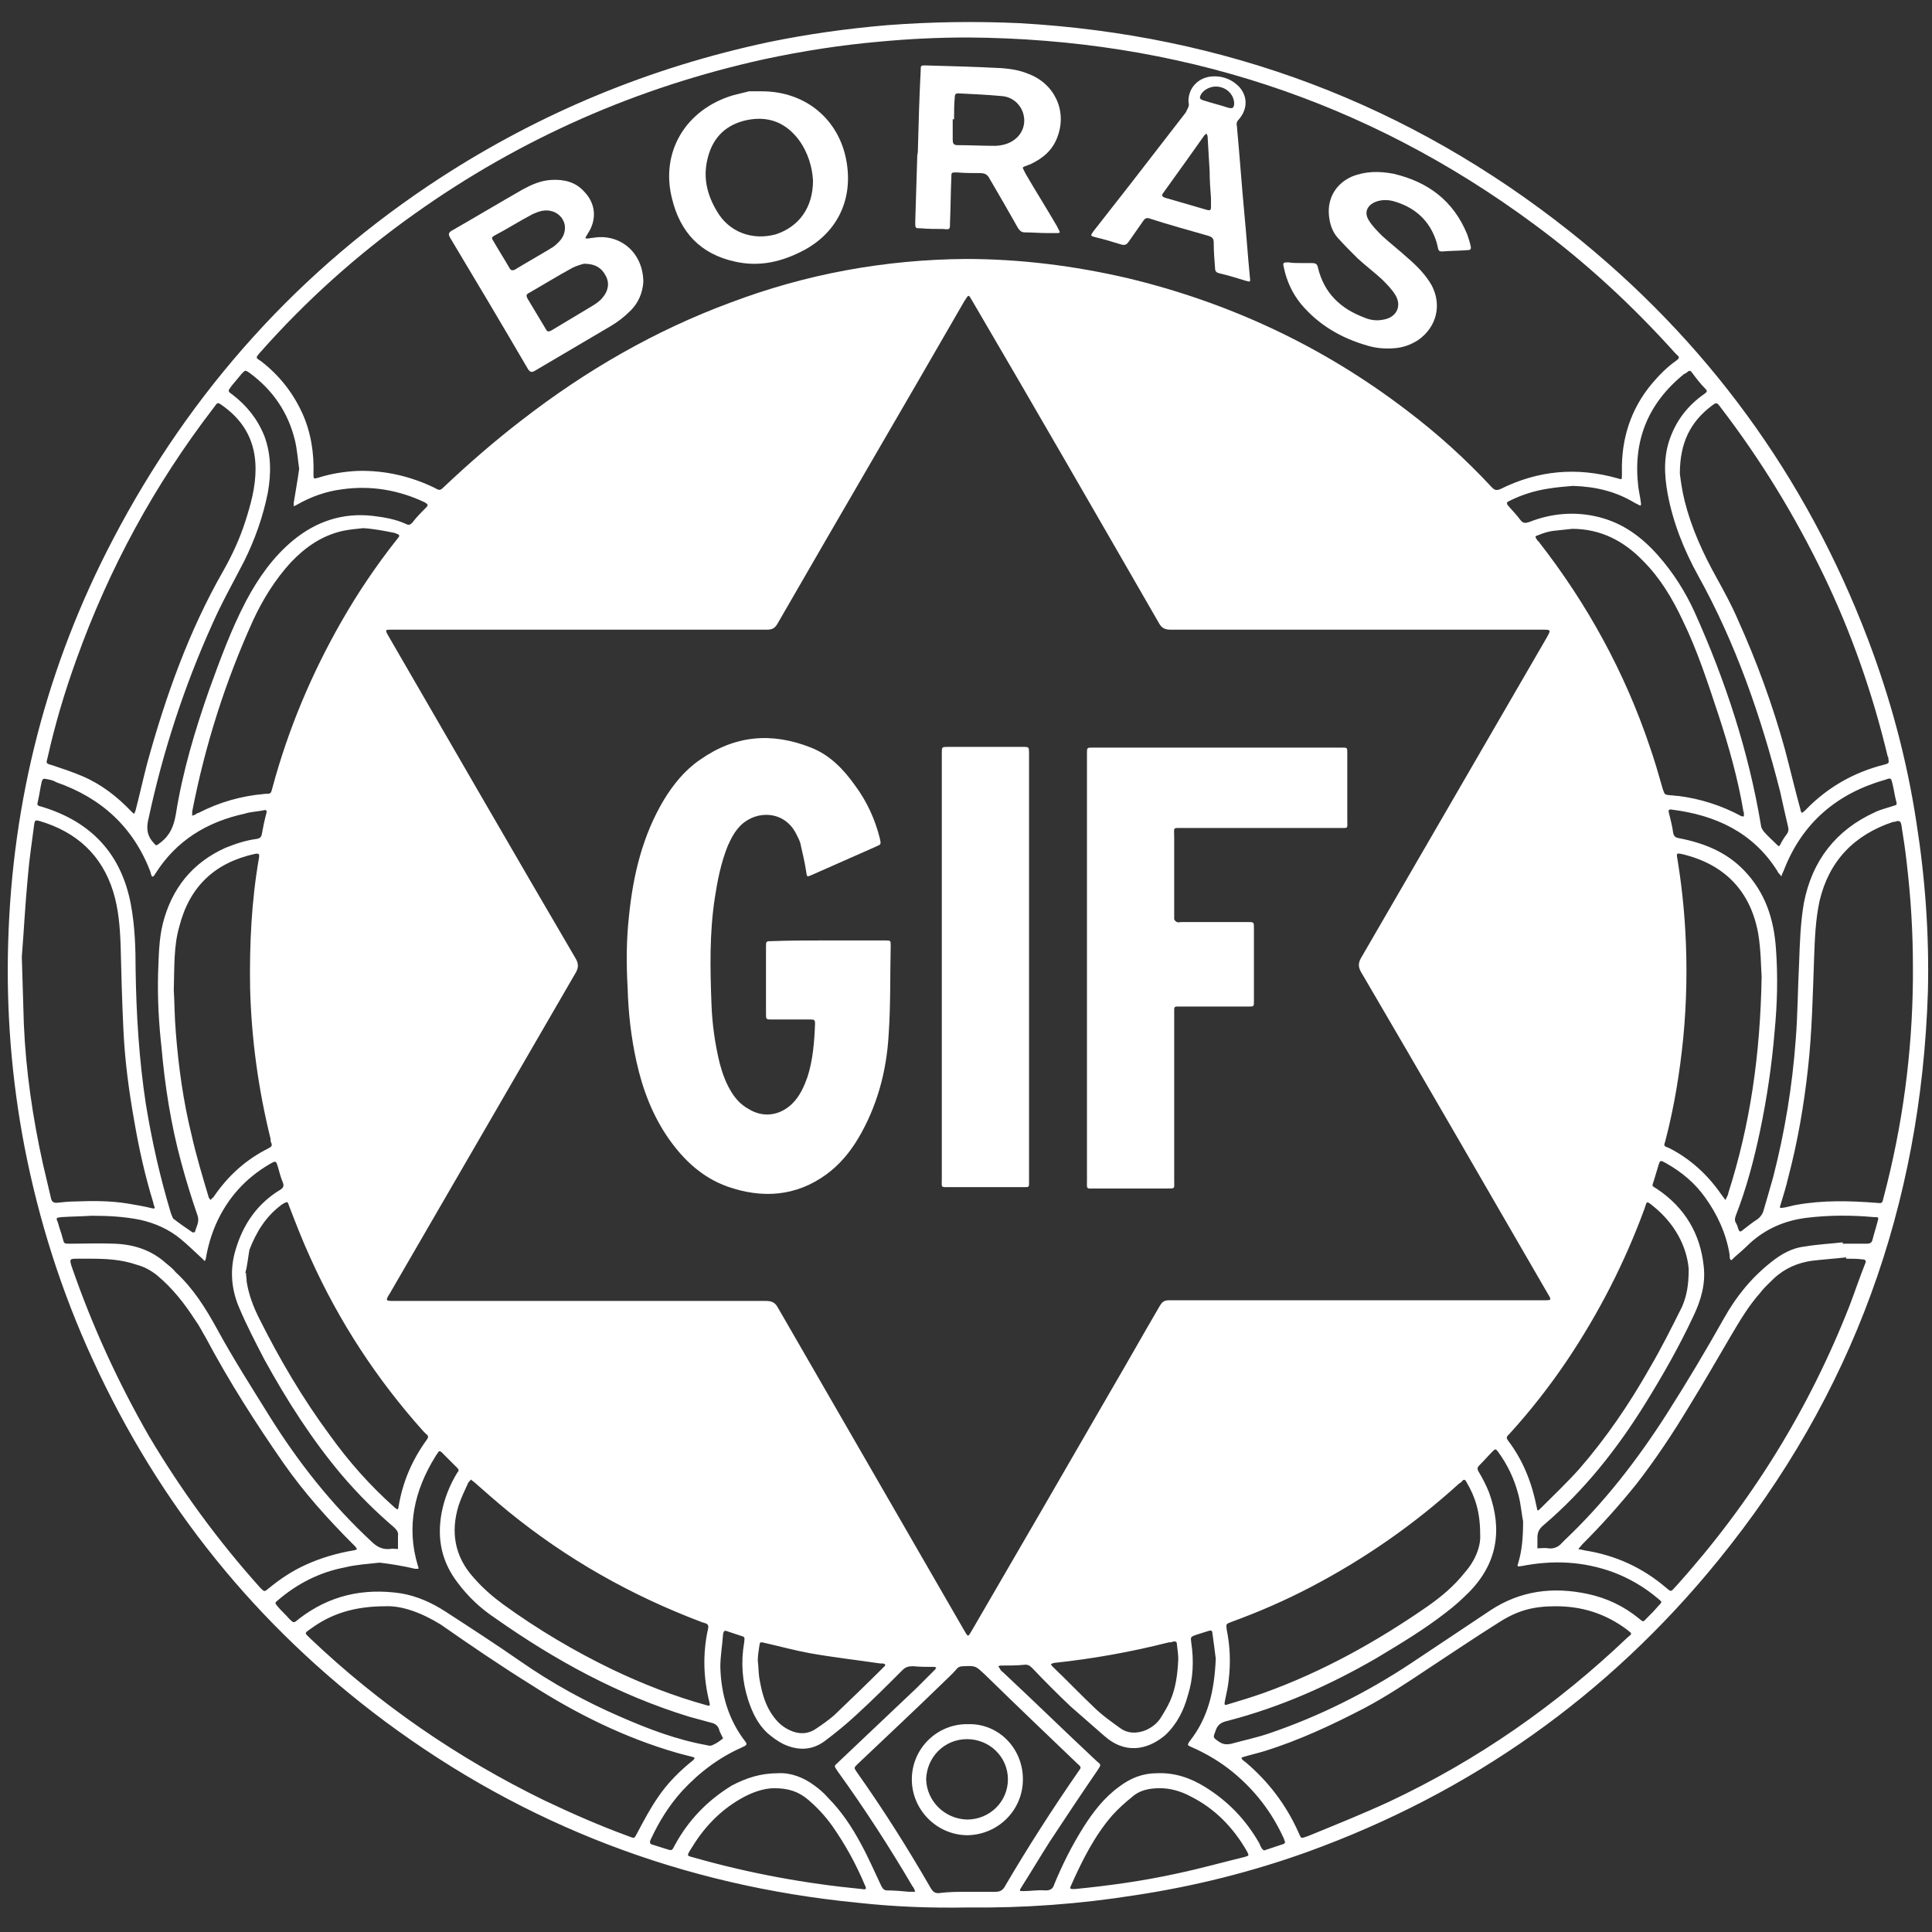 <?xml version="1.0" encoding="UTF-8"?>
<!-- Generator: Adobe Illustrator 26.5.2, SVG Export Plug-In . SVG Version: 6.00 Build 0)  -->
<svg xmlns="http://www.w3.org/2000/svg" xmlns:xlink="http://www.w3.org/1999/xlink" version="1.1" id="Lager_1" x="0px" y="0px" viewBox="0 0 283.5 283.5" style="enable-background:new 0 0 283.5 283.5;" xml:space="preserve">
<rect x="0" y="0" width="283.5" height="283.5" fill="#333333" stroke="none"/>
<style type="text/css">
	.st0{fill:#FFFFFF;}
</style>
<g>
	<path class="st0" d="M142,279.9c-5.5,0.1-10.8-0.1-16.2-0.7c-25.5-2.5-48.7-11.3-69.3-26.6c-18.8-14-33.1-31.7-42.9-53.1   c-4.6-10-7.9-20.4-10-31.2c-1.9-9.9-2.7-19.9-2.4-30c0.6-20.9,5.7-40.7,15.4-59.2c11.4-21.8,27.4-39.6,48-53   c14.8-9.6,30.8-16.2,48.1-19.9c5.8-1.2,11.6-2,17.4-2.5c6.5-0.5,13-0.6,19.5-0.3c30.1,1.7,57.1,11.8,80.8,30.6   c20,15.9,34.6,35.9,43.7,59.8c3.3,8.7,5.7,17.6,7.1,26.8c1.3,8.2,1.9,16.5,1.7,24.9c-1,31.3-11,59.2-30.8,83.5   c-16.1,19.8-36.3,34.1-60.4,42.8c-8.1,2.9-16.5,5-25.1,6.3C158.4,279.4,150.2,280,142,279.9z M85.1,92.4c-9.1,0-18.2,0-27.4,0   c-1.2,0-1.3-0.1-0.6,1.1c9.1,15.7,18.2,31.5,27.4,47.2c0.4,0.7,0.4,1.3,0,2c-9.1,15.7-18.2,31.4-27.3,47.1   c-0.7,1.1-0.6,1.1,0.7,1.1c18.2,0,36.4,0,54.5,0c0.8,0,1.3,0.2,1.7,0.9c9.1,15.8,18.2,31.5,27.3,47.3c0.7,1.2,0.6,1.2,1.3,0   c6.8-11.7,13.6-23.4,20.4-35.2c2.4-4.1,4.7-8.2,7.1-12.3c0.3-0.5,0.6-0.8,1.3-0.8c0.3,0,0.5,0,0.8,0c18.1,0,36.1,0,54.2,0   c1.2,0,1.2,0,0.6-1c-9.1-15.7-18.2-31.5-27.4-47.2c-0.4-0.7-0.4-1.3,0-2c9.1-15.7,18.2-31.4,27.3-47.1c0.6-1.1,0.6-1.1-0.7-1.1   c-18.2,0-36.4,0-54.5,0c-0.8,0-1.3-0.2-1.7-0.9c-9.1-15.8-18.2-31.6-27.4-47.3c-0.6-1-0.5-1.1-1.2,0c-9.1,15.8-18.3,31.5-27.4,47.3   c-0.4,0.7-0.8,0.9-1.6,0.9C103.4,92.4,94.2,92.4,85.1,92.4z M142,5.5c-4.3,0-8.5,0.2-12.8,0.6c-5.8,0.5-11.5,1.4-17.1,2.6   c-18.6,4.1-35.7,11.6-51.3,22.7c-8.3,5.9-15.9,12.7-22.7,20.4c-0.6,0.7-0.6,0.7,0.2,1.2c2.6,2,4.6,4.5,6,7.5c1.3,2.8,1.8,5.9,1.7,9   c0,0.8,0,0.8,0.7,0.6c1.9-0.6,3.8-0.9,5.8-1c4-0.1,7.8,0.8,11.3,2.5c0.7,0.4,0.8,0.4,1.4-0.2c3.6-3.4,7.4-6.7,11.3-9.7   c9.4-7.3,19.6-13.2,30.7-17.3c11.1-4.2,22.6-6.3,34.5-6.4c8,0,15.9,1,23.7,2.8c15,3.6,28.7,10,41,19.4c4.5,3.4,8.7,7.2,12.5,11.3   c0.4,0.4,0.6,0.5,1.2,0.3c5.6-2.8,11.3-3.3,17.3-1.6c0.6,0.2,0.6,0.2,0.6-0.5c0-0.2,0-0.3,0-0.5c-0.1-4.8,1.3-9.2,4.4-12.9   c1.1-1.3,2.3-2.5,3.6-3.4c0.4-0.3,0.5-0.5,0.1-0.8c-0.1-0.1-0.2-0.2-0.3-0.3c-6.3-7-13.1-13.3-20.7-18.9   C200.5,14.7,172.7,5.7,142,5.5z M37.5,68.8c0-3.8-1.5-6.8-4.6-9.1c-1.1-0.8-0.9-0.7-1.6,0.2C22.7,71.1,16,83.4,11.2,96.8   c-1.7,4.7-3.1,9.4-4.2,14.3c-0.2,0.9-0.4,0.9,0.7,1.2c1.5,0.5,3,1,4.4,1.6c2.8,1.2,5.1,3,7.2,5.2c0.4,0.4,0.4,0.4,0.6-0.2   c0.6-2.3,1.1-4.6,1.7-6.9c2.7-9.8,6.1-19.4,11.2-28.3c1.3-2.3,2.4-4.7,3.2-7.2C36.8,74,37.5,71.5,37.5,68.8z M246.5,69.5   c0.1,0.8,0.3,2.4,0.7,4c1,4,2.7,7.7,4.7,11.3c1.1,2,2.2,4,3.1,6.1c2.8,6.2,5.1,12.5,6.9,19c0.8,3,1.5,6,2.3,8.9   c0,0.2,0.1,0.3,0.2,0.5c0.1-0.1,0.3-0.2,0.4-0.3c0.1-0.1,0.1-0.1,0.2-0.2c3.2-3.3,7.1-5.5,11.5-6.6c0.7-0.2,0.7-0.2,0.6-0.9   c0-0.1,0-0.2-0.1-0.3c-2.2-9.2-5.3-18.1-9.4-26.6c-4.2-8.7-9.2-16.9-15.1-24.6c-0.6-0.8-0.6-0.8-1.4-0.2   C248.1,61.9,246.5,64.9,246.5,69.5z M3.2,140.4c0.1,3.6,0.2,6.8,0.3,9.9c0.3,6.9,1.3,13.7,2.8,20.5c0.4,1.7,0.8,3.4,1.2,5.1   c0.1,0.4,0.3,0.6,0.8,0.6c0.9-0.1,1.9-0.2,2.8-0.2c2.5-0.1,5.1-0.1,7.6,0.3c1.2,0.2,2.4,0.4,3.6,0.7c0.4,0.1,0.5,0,0.3-0.4   c0-0.1-0.1-0.2-0.1-0.4c-1.2-3.9-2.1-7.9-2.8-12c-0.8-4.5-1.4-9-1.6-13.6c-0.2-4.1-0.3-8.2-0.4-12.2c-0.1-2.7-0.3-5.3-1.1-7.9   c-1.7-5.4-5.4-8.7-10.7-10.3c-0.7-0.2-0.8-0.2-0.9,0.6c-0.3,2.4-0.7,4.9-0.9,7.4C3.7,132.6,3.5,136.7,3.2,140.4z M280.7,143.7   c0-0.6,0-1.2,0-1.8c0-5.1-0.3-10.1-0.9-15.2c-0.2-1.9-0.5-3.8-0.8-5.7c-0.1-0.4-0.2-0.6-0.7-0.5c-0.2,0.1-0.3,0.1-0.5,0.1   c-5.7,1.9-9.4,5.7-10.8,11.6c-0.6,2.8-0.7,5.6-0.8,8.4c-0.2,5.4-0.3,10.8-0.9,16.2c-0.6,5.4-1.5,10.7-2.9,16   c-0.3,1.3-0.7,2.6-1.1,3.9c-0.2,0.6-0.2,0.6,0.5,0.5c0.6-0.1,1.2-0.3,1.8-0.4c3.9-0.7,7.8-0.6,11.7-0.3c0.9,0.1,0.9,0.1,1.1-0.8   C279.2,165.1,280.6,154.5,280.7,143.7z M270.9,184.7c0-0.1,0-0.1,0-0.2c-1.7,0.2-3.3,0.3-5,0.5c-2.1,0.3-4,1.1-5.6,2.6   c-0.7,0.7-1.4,1.3-2,2.1c-1.7,1.9-3,4.1-4.3,6.3c-2,3.4-4,6.9-6.1,10.3c-2.4,4-5,7.9-7.8,11.5c-2.5,3.1-5.1,6-7.9,8.8   c-0.2,0.2-0.4,0.5-0.6,0.7c0.3,0.1,0.6,0.1,0.9,0.2c4.5,0.7,8.5,2.5,12,5.5c0.7,0.6,0.7,0.6,1.3-0.1c0,0,0.1-0.1,0.1-0.1   c11-12.2,19.5-25.9,25.5-41.2c0.8-2.1,1.5-4.2,2.3-6.2c0.2-0.4,0-0.6-0.4-0.6C272.5,184.7,271.7,184.7,270.9,184.7z M13.2,184.7   c-0.6,0-1.3,0-1.9,0c-1.1,0-1.1,0.1-0.8,1.1c3,8.7,6.8,17,11.4,25c4.7,7.9,10.1,15.3,16.3,22.2c0.6,0.6,0.6,0.6,1.2,0.1   c1.7-1.4,3.5-2.6,5.5-3.5c2.2-1,4.6-1.7,7-2.1c0.2,0,0.3-0.1,0.5-0.2c-0.1-0.1-0.2-0.3-0.3-0.4c-0.1-0.1-0.2-0.2-0.3-0.3   c-3.7-3.7-7.2-7.6-10.2-11.9c-4.1-5.9-8-12-11.4-18.4c-0.5-0.8-0.9-1.7-1.5-2.5c-1.6-2.5-3.4-4.8-5.7-6.7c-0.9-0.7-1.8-1.2-2.9-1.5   C17.8,184.8,15.5,184.7,13.2,184.7z M228.3,235.7c-3.3,0-5.6,0.6-8.4,2.4c-3.5,2.2-6.9,4.5-10.4,6.8c-3,2-6,4-9.2,5.7   c-4.8,2.5-9.7,4.8-14.9,6.4c-1,0.3-1.9,0.5-2.9,0.8c-0.4,0.1-0.4,0.2-0.1,0.5c0.1,0.1,0.3,0.2,0.4,0.3c3.3,2.8,5.9,6.2,7.7,10.2   c0.5,1.1,0.3,1,1.5,0.6c3.9-1.6,7.9-3.2,11.8-5c13-6.1,24.6-14.2,35-24.1c0.7-0.6,0.8-0.5-0.1-1.2   C235.6,236.8,232.2,235.7,228.3,235.7z M56.6,235.7c-4.6,0-8,1.1-11,3.3c-1,0.7-0.9,0.6-0.1,1.4c10.2,9.7,21.7,17.6,34.4,23.8   c4,1.9,8.1,3.7,12.2,5.2c1.1,0.4,0.9,0.5,1.5-0.6c0.9-1.7,1.8-3.4,2.9-5c1.4-2.1,3.2-3.9,5.2-5.5c0.3-0.3,0.3-0.4-0.1-0.5   c-0.8-0.2-1.6-0.4-2.3-0.6c-7.6-2.2-14.7-5.7-21.4-10c-4.5-2.8-8.9-5.8-13.2-8.8C61.8,236.6,58.9,235.6,56.6,235.7z M230.7,77.6   c-0.9,0.1-1.9,0.2-2.8,0.3c-0.7,0.1-1.4,0.3-2.1,0.6c-0.6,0.2-0.6,0.2-0.2,0.8c0.1,0.1,0.1,0.1,0.2,0.2   c7.1,9.1,12.6,19.1,16.3,30.1c0.7,2,1.3,4.1,1.9,6.2c0.3,0.8,0.2,0.8,1.1,0.9c0.4,0,0.8,0.1,1.2,0.1c3.2,0.4,6.3,1.4,9.1,2.9   c0.1,0.1,0.3,0.1,0.5,0.1c0-0.2,0-0.3,0-0.5c0-0.1-0.1-0.2-0.1-0.4c-0.8-4.7-2.1-9.3-3.6-13.9c-1.6-4.8-3.1-9.5-5.3-14   c-1.5-3.2-3.3-6.2-5.8-8.7C238.3,79.4,234.9,77.6,230.7,77.6z M53.3,77.5c-1,0.1-2,0.2-3,0.4c-3.1,0.7-5.5,2.4-7.6,4.6   c-2.3,2.5-4.1,5.4-5.5,8.4c-4.1,9-7.1,18.4-9,28.2c0,0.2,0,0.4,0,0.6c0.2-0.1,0.4-0.1,0.5-0.2c0.1-0.1,0.3-0.2,0.4-0.2   c3.1-1.6,6.3-2.5,9.7-2.8c0.9-0.1,0.9,0.2,1.2-1c2.3-8.5,5.7-16.6,10.1-24.3c2.4-4.2,5.1-8.2,8.1-12c0.6-0.7,0.5-0.7-0.3-1   C56.4,77.9,54.9,77.6,53.3,77.5z M258.5,143.3c-0.1-1.4-0.1-3.9-0.5-6.3c-1.1-6.1-4.8-10.2-11.3-11.7c-0.6-0.1-0.7-0.1-0.6,0.5   c0.6,3.6,1,7.2,1.2,10.8c0.3,5.2,0.2,10.5-0.3,15.7c-0.5,5-1.3,10-2.6,15c-0.3,1-0.3,0.8,0.6,1.2c3.1,1.6,5.6,3.9,7.6,6.8   c0.2,0.3,0.4,0.5,0.6,0.8c0.1-0.3,0.3-0.6,0.4-0.9c0,0,0-0.1,0-0.1C256.8,165.1,258.3,154.9,258.5,143.3z M25.5,145.3   c0.1,1.4,0.1,3.8,0.3,6.2c0.4,5.1,1.1,10.1,2.3,15c0.7,3.1,1.6,6.1,2.5,9.1c0,0.2,0.2,0.3,0.3,0.5c0.1-0.1,0.2-0.3,0.4-0.4   c2.1-3.1,4.7-5.5,8.1-7.2c0.4-0.2,0.6-0.4,0.4-0.8c-0.1-0.2-0.1-0.4-0.1-0.6c-1.8-7.3-2.8-14.6-3-22.1c-0.1-6.4,0.2-12.8,1.3-19.1   c0.1-0.6,0-0.7-0.6-0.6c-5.9,1.3-9.6,4.8-11.1,10.7C25.5,138.8,25.6,141.6,25.5,145.3z M217.2,225.2c0-3.3-0.7-5.5-2-7.7   c-0.2-0.4-0.4-0.5-0.7-0.1c-0.1,0.1-0.2,0.2-0.4,0.3c-6.6,6-13.8,11-21.6,15.1c-3.8,2-7.7,3.7-11.8,5.2c-0.8,0.3-0.8,0.3-0.7,1.1   c0.5,2.4,0.6,4.9,0.3,7.4c-0.1,1-0.3,1.9-0.5,2.8c-0.2,1-0.2,1,0.7,0.7c1.7-0.5,3.3-1,5-1.6c8.6-3.1,16.5-7.5,24-12.7   c2-1.4,3.9-3,5.4-4.9C216.5,229,217.3,226.9,217.2,225.2z M69.1,217.1c-0.1,0.2-0.3,0.3-0.4,0.5c-0.5,1.1-1,2.1-1.4,3.3   c-1.2,3.9-0.6,7.5,2.2,10.6c1.3,1.5,2.8,2.8,4.3,3.9c5.1,3.7,10.5,6.9,16.1,9.6c4.4,2.1,9,3.9,13.7,5.2c0.6,0.2,0.6,0.1,0.5-0.4   c-0.9-3.6-1-7.2-0.2-10.8c0.1-0.4,0-0.7-0.4-0.8c-0.2-0.1-0.4-0.1-0.6-0.2c-10.3-3.9-19.7-9.2-28.3-16.2c-1.7-1.4-3.3-2.8-5-4.3   C69.5,217.4,69.3,217.3,69.1,217.1z M247.8,186.2c-0.3-3.4-2.1-6.7-5.2-9.2c-1.1-0.9-0.9-0.7-1.3,0.4c-2.9,7.9-6.7,15.3-11.4,22.3   c-2.5,3.7-5.3,7.3-8.4,10.7c-0.3,0.3-0.6,0.5-0.2,1c2.2,2.9,3.5,6.2,4.2,9.8c0.1,0.5,0.1,0.6,0.5,0.2c1.9-1.9,3.9-3.8,5.7-5.8   c4-4.6,7.4-9.6,10.4-14.9c1.7-2.9,3.2-5.9,4.7-8.9C247.5,190.2,247.8,188.6,247.8,186.2z M36,186.8c0,0,0.1,0,0.1,0   c0,0.4,0.1,0.9,0.1,1.3c0.3,1.9,1,3.7,1.8,5.3c3,6,6.4,11.8,10.4,17.2c2.8,3.9,5.9,7.4,9.5,10.6c0.5,0.4,0.5,0.4,0.6-0.2   c0.6-3.6,2-6.8,4.1-9.7c0.3-0.4,0.3-0.6-0.1-0.9c-0.1-0.1-0.3-0.3-0.4-0.4c-6.8-7.6-12.3-16-16.5-25.3c-1.2-2.6-2.2-5.2-3.2-7.8   c-0.2-0.6-0.2-0.6-0.8-0.3c-0.1,0.1-0.2,0.1-0.3,0.2c-2.3,1.7-3.7,4-4.7,6.6C36.4,184.5,36.3,185.7,36,186.8z M142.1,277.6   c1.3,0,2.7,0,4,0c0.6,0,1-0.2,1.3-0.7c3.4-5.8,7-11.4,10.8-16.9c0.4-0.6,0.6-0.6-0.1-1.2c-4.5-4.3-9.1-8.7-13.6-13.1   c-1.3-1.2-1.3-1.3-3.1-1.2c-0.5,0-0.8,0.1-1.1,0.5c-0.6,0.7-1.3,1.3-2,2c-4.1,4-8.3,7.9-12.5,11.9c-0.5,0.5-0.5,0.5-0.1,1.1   c3.9,5.5,7.5,11.2,10.9,17.1c0.3,0.5,0.6,0.7,1.1,0.7C139.2,277.6,140.6,277.6,142.1,277.6z M43.9,68.8c-0.2-1.4-0.3-2.8-0.6-4.1   c-1-4.2-3.3-7.5-6.7-10c-0.6-0.4-0.6-0.4-1.1,0.1c-0.5,0.6-1,1.2-1.5,1.8c-0.6,0.8-0.6,0.8,0.1,1.3c2.1,1.6,3.7,3.6,4.7,6.1   c1,2.7,1,5.5,0.5,8.3c-0.7,3.5-1.9,6.9-3.5,10.1c-1.6,3.1-3.3,6.1-4.7,9.3c-4.1,9.1-7.2,18.6-9.3,28.4c-0.3,1.2-0.3,2.3,0.5,3.3   c0.7,0.8,0.5,0.8,1.3,0.2c1.4-1.1,1.9-2.4,2.2-4.1c1-6.3,2.8-12.3,4.9-18.3c1.6-4.4,3.2-8.8,5.4-13c1.8-3.4,4-6.5,6.9-8.9   c3.4-2.8,7.3-4.1,11.7-3.6c1.7,0.2,3.4,0.5,4.9,1.2c0.4,0.2,0.6,0.1,0.9-0.2c0.6-0.8,1.3-1.5,2-2.2c0.4-0.4,0.3-0.5-0.2-0.8   c-3.8-1.8-7.9-2.5-12.1-1.9c-2.4,0.3-4.6,1.1-6.7,2.3c-0.1,0.1-0.3,0.1-0.4,0.2c0-0.2,0-0.4,0-0.5C43.4,71.9,43.7,70.3,43.9,68.8z    M230.8,71.3c-1.2,0.1-2.4,0.2-3.6,0.4c-2,0.3-3.9,0.9-5.7,1.8c-0.4,0.2-0.5,0.3-0.2,0.7c0.6,0.7,1.3,1.4,1.8,2.1   c0.4,0.5,0.7,0.5,1.3,0.3c3.3-1.3,6.8-1.6,10.3-0.7c3.5,0.9,6.2,2.9,8.6,5.6c2.2,2.5,4,5.3,5.4,8.4c4.5,10,7.9,20.4,9.7,31.2   c0,0.3,0.2,0.6,0.4,0.9c0.6,0.7,1.3,1.3,2,2c0.2,0.2,0.3,0.2,0.4,0c0.3-0.6,0.6-1.1,1-1.6c0.2-0.3,0.3-0.6,0.2-1   c-0.4-1.7-0.8-3.5-1.2-5.3c-2.8-11-6.5-21.7-12-31.6c-2.1-3.8-3.7-7.8-4.5-12.1c-0.5-2.8-0.6-5.5,0.4-8.2c1-2.7,2.7-4.8,5-6.4   c0.4-0.3,0.5-0.4,0.1-0.8c-0.7-0.7-1.3-1.5-1.9-2.3c-0.2-0.3-0.4-0.4-0.7-0.1c-0.1,0.1-0.3,0.2-0.5,0.3c-5.3,4.3-7.5,9.8-6.7,16.5   c0.1,0.8,0.3,1.6,0.4,2.5c0,0.2,0,0.4-0.3,0.2c-0.2-0.1-0.4-0.2-0.6-0.3C237.1,72.1,234.1,71.4,230.8,71.3z M13.4,178.4   c-1.5,0.1-2.9,0.1-4.4,0.2c-0.8,0.1-0.8,0.1-0.5,0.8c0.2,0.8,0.5,1.5,0.7,2.3c0.2,0.8,0.2,0.8,1,0.8c2.2,0,4.4-0.1,6.6,0   c2.8,0.1,5.4,0.9,7.6,2.9c0.5,0.4,1,0.8,1.4,1.3c2.6,2.4,4.4,5.3,6.1,8.4c2.4,4.4,5.1,8.6,7.7,12.8c4.2,6.7,9,12.8,14.8,18.2   c0.8,0.8,1.6,1.3,2.8,1.2c0.4-0.1,0.8,0,1.2,0c0-0.4,0-0.8,0-1.2c0-0.2,0-0.5,0-0.7c0.1-0.6-0.2-0.9-0.6-1.3   c-2.7-2.3-5.3-4.9-7.6-7.6c-4.4-5.2-8.1-11-11.4-17c-1.3-2.5-2.6-5-3.7-7.6c-1.2-2.8-1.4-5.7-0.5-8.6c1.1-3.7,3.2-6.7,6.5-8.7   c0.5-0.3,0.6-0.6,0.4-1.1c-0.3-0.7-0.5-1.5-0.7-2.2c-0.3-1-0.3-1-1.2-0.5c-3.6,2.1-6.2,5-7.9,8.8c-0.7,1.6-1.2,3.3-1.5,5.1   c-0.1,0.4-0.2,0.4-0.4,0.1c-1.1-1-2.2-2.1-3.3-3c-1.7-1.4-3.7-2.3-5.9-2.8C18.1,178.5,15.8,178.4,13.4,178.4z M270.4,182.3   c0,0.1,0,0.1,0,0.2c1.2,0,2.3,0,3.5,0c0.6,0,0.8-0.2,0.9-0.7c0.2-0.8,0.5-1.7,0.7-2.5c0.2-0.7,0.2-0.7-0.5-0.7   c-3.3-0.3-6.6-0.3-9.9,0.1c-3.2,0.4-6,1.6-8.4,3.8c-0.7,0.7-1.5,1.4-2.2,2c-0.1,0.1-0.3,0.3-0.4,0.4c0,0-0.2,0-0.2-0.1   c-0.1-0.2-0.1-0.4-0.1-0.7c-0.5-3.1-1.8-5.9-3.6-8.4c-1.5-2.1-3.4-3.7-5.7-5c-0.9-0.5-0.9-0.5-1.2,0.5c-0.2,0.7-0.4,1.3-0.6,2   c-0.3,1-0.4,0.7,0.5,1.3c4,2.7,6.3,6.5,6.8,11.3c0.3,2.6-0.4,5-1.5,7.3c-2.1,4.5-4.5,8.7-7.1,12.9c-4.1,6.6-8.9,12.7-14.9,17.8   c-0.6,0.5-0.9,1-0.9,1.8c0,0.5,0,1.1,0,1.6c0.5,0,1.1-0.1,1.6,0c0.8,0.1,1.5-0.2,2-0.8c0.1-0.1,0.3-0.3,0.4-0.4   c5.8-5.5,10.6-11.7,14.9-18.4c3-4.7,5.8-9.4,8.5-14.2c1.8-3.2,4-5.9,6.9-8.2c1.5-1.2,3.1-2.1,5-2.3   C266.7,182.6,268.6,182.5,270.4,182.3z M6.7,114.3c-0.4-0.1-0.5,0.1-0.6,0.5c-0.2,0.9-0.3,1.7-0.5,2.6c-0.2,0.8-0.2,0.8,0.6,1   c7.2,2.2,11.6,6.9,13,14.3c0.6,3.2,0.7,6.4,0.7,9.6c0.1,6.6,0.5,13.1,1.5,19.7c0.9,5.5,2.1,10.8,3.7,16.1c0.1,0.2,0.2,0.5,0.3,0.7   c0.9,0.7,1.9,1.4,2.8,2c0.1,0.1,0.4,0,0.4,0c0.2-0.8,0.7-1.5,0.4-2.4c-0.9-2.6-1.7-5.2-2.4-7.8c-1.5-5.5-2.4-11.2-2.9-16.9   c-0.4-3.6-0.6-7.2-0.5-10.9c0.1-2.4,0.1-4.9,0.7-7.3c1.3-5.1,4.3-8.9,9.2-11.1c1.5-0.6,3-1.1,4.6-1.3c0.4-0.1,0.6-0.2,0.7-0.6   c0.2-1.1,0.4-2.1,0.7-3.2c0.1-0.4-0.1-0.5-0.4-0.4c-0.9,0.2-1.9,0.2-2.8,0.5c-5.5,1.2-10,3.9-13.1,8.8c-0.1,0.1-0.1,0.2-0.2,0.3   c-0.2,0.2-0.3,0.2-0.4-0.1c0-0.1-0.1-0.2-0.1-0.4c-2.5-6.6-7.2-10.9-13.8-13.2C7.8,114.5,7.3,114.4,6.7,114.3z M245.3,118.8   c-0.5-0.1-0.5,0.2-0.4,0.5c0.2,0.9,0.5,1.9,0.6,2.8c0.1,0.6,0.3,0.8,0.9,0.9c3.6,0.7,6.9,2,9.5,4.7c3.1,3.2,4.4,7.1,4.7,11.5   c0.3,4.1,0.2,8.1-0.2,12.2c-0.4,4.8-1.1,9.6-2.1,14.4c-0.9,4.3-2,8.5-3.6,12.6c-0.1,0.3-0.2,0.7,0,1c0.2,0.3,0.3,0.7,0.4,1   c0.1,0.3,0.3,0.4,0.5,0.2c0.8-0.6,1.5-1.2,2.3-1.7c0.4-0.3,0.6-0.6,0.8-1c0.5-1.7,1-3.4,1.5-5.2c1.7-6.6,2.8-13.3,3.3-20.1   c0.3-3.7,0.3-7.5,0.5-11.3c0.1-2.9,0.2-5.9,0.7-8.8c1.2-6.2,4.7-10.7,10.4-13.3c0.8-0.4,1.7-0.6,2.6-0.9c0.7-0.2,0.7-0.2,0.5-0.9   c-0.2-0.8-0.3-1.6-0.5-2.4c-0.2-0.8-0.2-0.9-1-0.6c-7.1,2-12.2,6.3-14.9,13.2c-0.1,0.3-0.3,0.6-0.4,1c-0.2-0.3-0.5-0.5-0.6-0.8   C257.2,122.1,251.7,119.6,245.3,118.8z M223.5,223.2c-0.2-0.8-0.3-2.4-0.7-3.9c-0.6-2.3-1.6-4.4-3-6.3c-0.3-0.4-0.4-0.4-0.7-0.1   c-0.7,0.7-1.3,1.4-2,2.1c-0.3,0.3-0.4,0.5-0.1,1c0.6,1,1.1,2,1.5,3c2,5.5,1.2,10.4-2.9,14.6c-1.1,1.1-2.2,2.1-3.4,3   c-3.2,2.5-6.7,4.6-10.2,6.7c-6.9,4-14.1,7.2-21.8,9.2c-0.9,0.2-1.5,0.5-1.8,1.4c-0.4,1.1-0.5,1,0.5,1.7c0.6,0.4,1.1,0.4,1.7,0.3   c1.8-0.5,3.7-0.9,5.5-1.5c7.4-2.5,14.4-6,20.9-10.3c3.9-2.6,7.8-5.2,11.7-7.8c4.4-2.9,9.2-3.5,14.3-2.4c2.8,0.6,5.3,1.8,7.5,3.6   c0.7,0.6,0.6,0.5,1.2-0.1c0.5-0.5,1.1-1.1,1.6-1.7c0.7-0.7,0.6-0.6-0.1-1.2c-1.9-1.6-4.1-2.9-6.5-3.8c-4.4-1.6-8.8-1.8-13.4-0.9   c-0.7,0.1-0.7,0.1-0.5-0.5C223.3,227.6,223.5,225.8,223.5,223.2z M55.7,229.3c-1.8,0.2-3.5,0.3-5.1,0.7c-3.7,0.7-7,2.4-9.8,4.8   c-0.5,0.4-0.5,0.4,0,1c0.5,0.6,1.1,1.1,1.6,1.7c0.7,0.7,0.7,0.7,1.4,0.1c4.5-3.5,9.5-4.6,15-3.8c2.4,0.4,4.6,1.4,6.6,2.7   c3.7,2.4,7.4,4.8,11,7.3c4.6,3.2,9.5,5.9,14.6,8.1c4.1,1.8,8.3,3.4,12.8,4.2c0.3,0.1,0.6,0.1,0.9-0.1c0.5-0.2,1-0.6,1.4-0.9   c-0.2-0.5-0.5-0.9-0.6-1.4c-0.2-0.5-0.6-0.8-1.1-0.9c-1.1-0.3-2.2-0.6-3.3-0.9c-10.4-3.2-19.7-8.3-28.5-14.5   c-2.1-1.4-3.9-3.1-5.4-5.1c-2.4-3.1-3.1-6.5-2.4-10.3c0.4-2.1,1.2-4.1,2.3-5.9c0.2-0.2,0.3-0.4,0-0.7c-0.8-0.8-1.5-1.5-2.3-2.3   c-0.2-0.2-0.4-0.2-0.5,0c-0.1,0.2-0.3,0.4-0.4,0.6c-3.1,5-4.3,10.3-2.6,16c0.2,0.6,0.2,0.5-0.4,0.5   C59.2,229.8,57.4,229.5,55.7,229.3z M114.2,260.2c1.8-0.1,3.7,0.6,5.3,1.8c0.7,0.5,1.4,1.1,2,1.8c2,2,3.5,4.3,4.8,6.7   c1.1,2,2,4.1,3,6.2c0.2,0.4,0.4,0.7,0.9,0.7c1.1,0,2.1,0.1,3.2,0.2c0.3,0,0.6,0,0.9,0c-0.1-0.3-0.2-0.6-0.4-0.8   c-3.4-5.8-7.1-11.5-11-16.9c-0.6-0.9-0.5-0.7,0.2-1.4c3.8-3.6,7.6-7.2,11.4-10.8c0.9-0.9,1.8-1.8,2.7-2.7c0.1-0.1,0.1-0.2,0.2-0.3   c-0.1,0-0.2-0.1-0.3-0.1c-1,0-2.1,0-3.1-0.1c-0.7,0-1.1,0.1-1.6,0.6c-2.2,2.2-4.4,4.4-6.7,6.5c-1.5,1.4-3.1,2.7-4.7,3.9   c-1.9,1.4-4,1.4-6.1,0.4c-0.8-0.4-1.6-1-2.3-1.6c-1.4-1.3-2.2-3-2.8-4.8c-0.9-2.8-1.1-5.6-0.6-8.5c0.1-0.8,0.1-0.8-0.6-1   c-0.6-0.2-1.2-0.4-1.8-0.6c-0.5-0.2-0.6-0.1-0.7,0.4c-0.1,1.6-0.4,3.2-0.4,4.8c0.1,4,1.2,7.8,3.7,11c0.2,0.3,0.2,0.4-0.1,0.6   c-0.1,0.1-0.3,0.1-0.4,0.2c-3.4,1.5-6.3,3.7-8.8,6.4c-1.9,2.1-3.4,4.5-4.6,7.1c-0.2,0.4-0.2,0.7,0.3,0.8c0.6,0.2,1.3,0.4,1.9,0.6   c0.9,0.3,0.9,0.3,1.3-0.5c2-3.7,4.8-6.6,8.4-8.8C109.5,260.9,111.6,260.2,114.2,260.2z M178.4,243.4c-0.1-0.9-0.3-2.3-0.5-3.8   c0-0.3-0.2-0.4-0.5-0.3c-0.6,0.2-1.3,0.4-1.9,0.6c-0.8,0.3-0.8,0.3-0.7,1.1c0.4,2.6,0.3,5.3-0.5,7.8c-0.6,2.2-1.6,4.2-3.3,5.8   c-2.1,1.8-5.3,3-8.5,0.5c-0.2-0.2-0.4-0.3-0.6-0.5c-1.6-1.4-3.2-2.8-4.8-4.2c-1.9-1.8-3.8-3.7-5.6-5.6c-0.4-0.4-0.7-0.6-1.3-0.5   c-1.1,0.1-2.1,0.1-3.2,0.1c-0.2,0-0.3,0-0.5,0.1c0.1,0.2,0.2,0.3,0.3,0.5c0.1,0.2,0.3,0.3,0.4,0.4c4.6,4.3,9.1,8.7,13.7,13   c0.7,0.6,0.7,0.5,0.2,1.3c-2.4,3.5-4.8,7.1-7.1,10.6c-1.4,2.2-2.7,4.4-4.1,6.6c-0.4,0.6-0.3,0.6,0.3,0.6c1.1,0,2.1-0.2,3.2-0.1   c0.7,0,1.1-0.2,1.3-0.9c1.2-2.9,2.6-5.7,4.3-8.4c1.4-2.2,3-4.3,5.2-5.9c1.7-1.3,3.5-2,5.6-2c2.6-0.1,4.9,0.7,7,2   c3.4,2.1,6,4.8,8,8.3c0.1,0.3,0.2,0.5,0.4,0.8c0.1,0.1,0.3,0.3,0.4,0.2c0.9-0.3,1.8-0.6,2.7-0.9c0.3-0.1,0.3-0.3,0.2-0.5   c-0.1-0.2-0.1-0.4-0.2-0.5c-1.7-3.7-4.1-6.8-7.2-9.4c-1.9-1.6-4.1-2.9-6.4-3.9c-0.4-0.2-0.5-0.2-0.2-0.7   C177.3,252.1,178.2,248.1,178.4,243.4z M113.6,262.4c-1.5,0-3.3,0.6-5,1.6c-3.1,1.8-5.4,4.3-7.2,7.3c-0.7,1.1-0.6,1,0.5,1.3   c8.1,2.3,16.3,3.8,24.6,4.6c0.6,0.1,0.7,0,0.4-0.6c-1.3-3.1-2.9-6-4.8-8.7c-1-1.4-2.2-2.7-3.5-3.8   C117.2,262.9,115.7,262.4,113.6,262.4z M170.2,262.4c-1.6,0-3,0.3-4.1,1.3c-1,0.8-2,1.7-2.9,2.7c-2.6,3-4.4,6.6-6,10.2   c-0.3,0.6-0.2,0.6,0.5,0.6c5.1-0.5,10.1-1.2,15.1-2.3c3.3-0.7,6.5-1.6,9.8-2.4c0.7-0.2,0.7-0.2,0.4-0.8c-2-3.5-4.7-6.3-8.3-8.1   C173.2,262.8,171.7,262.4,170.2,262.4z M111.2,243.7c0.1,0.8,0.1,1.6,0.2,2.4c0.3,1.8,0.7,3.6,1.7,5.2c0.7,1.1,1.5,2,2.8,2.6   c1.3,0.6,2.6,0.6,3.8-0.2c0.9-0.6,1.9-1.3,2.7-2c2.4-2.3,4.8-4.6,7.2-7c0.1-0.1,0.1-0.1,0.2-0.2c0.2-0.2,0.1-0.3-0.2-0.4   c-0.1,0-0.3,0-0.4,0c-3.4-0.5-6.9-0.9-10.3-1.5c-2.2-0.4-4.4-1-6.6-1.5c-0.8-0.2-0.8-0.2-0.9,0.6   C111.3,242.3,111.2,243,111.2,243.7z M172.9,243.4c0-0.5-0.1-1.3-0.2-2.1c0-0.4-0.2-0.5-0.6-0.4c-0.2,0.1-0.4,0.1-0.6,0.1   c-5.5,1.4-11.1,2.4-16.7,3c-0.2,0-0.4,0.1-0.6,0.2c0.1,0.2,0.2,0.3,0.3,0.4c2,1.9,3.9,3.9,5.9,5.8c1.2,1.2,2.6,2.2,4,3.2   c1.1,0.8,2.4,0.8,3.7,0.3c0.9-0.4,1.7-1,2.2-1.8c0.5-0.8,1-1.6,1.4-2.5C172.5,247.8,172.8,245.8,172.9,243.4z"></path>
	<path class="st0" d="M121.5,138c2.8,0,5.6,0,8.4,0c0.8,0,0.8,0,0.8,0.8c-0.1,4.3,0,8.7-0.3,13c-0.3,5.4-1.7,10.6-4.5,15.3   c-1.2,2-2.7,3.8-4.6,5.2c-4.5,3.3-9.5,3.6-14.6,1.8c-3.6-1.3-6.3-3.8-8.5-6.9c-2.4-3.4-3.9-7.3-4.8-11.4c-0.8-3.6-1.2-7.2-1.3-10.8   c-0.2-3.5-0.2-7.1,0.2-10.6c0.6-6,2-11.8,5.1-17c1.4-2.3,3.1-4.4,5.3-5.9c5.1-3.6,10.5-4.1,16.3-1.8c2.8,1.1,4.8,3.2,6.5,5.6   c1.7,2.3,2.9,4.9,3.6,7.7c0.2,0.9,0.2,0.9-0.5,1.2c-3.2,1.4-6.3,2.8-9.5,4.2c-0.7,0.3-0.7,0.3-0.8-0.5c-0.2-1.3-0.5-2.6-0.8-3.9   c-0.1-0.6-0.4-1.1-0.7-1.7c-1.7-3.3-5.7-3.5-8.1-1.2c-0.9,0.9-1.4,1.9-1.9,3c-1,2.5-1.5,5-1.9,7.6c-0.8,5.2-0.7,10.4-0.5,15.6   c0.1,2.9,0.5,5.8,1.2,8.7c0.4,1.5,0.9,2.9,1.7,4.2c0.6,1,1.4,1.9,2.5,2.5c2.2,1.4,4.7,1,6.5-0.8c1.1-1.1,1.7-2.5,2.2-3.9   c0.8-2.5,1-5.2,1.1-7.8c0-0.5-0.1-0.6-0.6-0.6c-1.9,0-3.8,0-5.7,0c-0.9,0-0.9,0-0.9-0.9c0-3.2,0-6.5,0-9.7c0-0.9,0-0.9,0.9-0.9   C116,138,118.7,138,121.5,138z"></path>
	<path class="st0" d="M159.5,141.9c0-10.2,0-20.5,0-30.7c0-0.2,0-0.4,0-0.7c0-0.8,0-0.8,0.9-0.8c12.2,0,24.3,0,36.5,0   c0.8,0,0.8,0,0.8,0.8c0,3.3,0,6.6,0,9.9c0,1.2,0.2,1.1-1.1,1.1c-7.6,0-15.3,0-22.9,0c-1.7,0-1.4-0.2-1.4,1.4c0,3.8,0,7.5,0,11.3   c0,0.2,0,0.5,0,0.7c0.1,0.2,0.2,0.3,0.4,0.4c0.2,0.1,0.4,0,0.7,0c3.2,0,6.5,0,9.7,0c0.9,0,0.9,0,0.9,0.9c0,3.6,0,7.1,0,10.7   c0,0.8,0,0.8-0.8,0.8c-3.3,0-6.6,0-9.9,0c-1.1,0-1-0.1-1,1c0,8.2,0,16.3,0,24.5c0,1.3,0.2,1.2-1.2,1.2c-3.4,0-6.9,0-10.3,0   c-1.5,0-1.3,0.2-1.3-1.3C159.5,162.6,159.5,152.2,159.5,141.9z"></path>
	<path class="st0" d="M151,142c0,10.2,0,20.5,0,30.7c0,0.2,0,0.3,0,0.5c0,1.1,0.1,1-1,1c-3.6,0-7.1,0-10.7,0c-1.3,0-1.1,0.1-1.1-1.2   c0-16.8,0-33.7,0-50.5c0-4,0-8,0-12c0-0.9,0-0.9,0.9-0.9c3.7,0,7.3,0,11,0c0.9,0,0.9,0,0.9,1C151,121.1,151,131.5,151,142z"></path>
	<path class="st0" d="M94.4,41.4c-0.1,1.5-0.7,3.1-2,4.3c-0.8,0.8-1.7,1.5-2.7,2.1c-3.7,2.2-7.5,4.4-11.2,6.6   c-0.5,0.3-0.7,0.2-1-0.2c-3.8-6.5-7.6-12.9-11.5-19.4c-0.2-0.4-0.2-0.6,0.2-0.9c3.5-2,7-4.1,10.5-6.1c1.3-0.7,2.6-1.3,4.2-1.4   c1.9-0.1,3.6,0.3,4.9,1.8c1.6,1.7,1.8,4,0.5,6c-0.1,0.2-0.2,0.3-0.3,0.5c-0.2,0.3,0,0.3,0.2,0.3c0.3,0,0.5-0.1,0.8-0.1   C91,34.2,94.4,37.1,94.4,41.4z M85.7,38.7c-0.4,0.1-1.1,0.3-1.7,0.6c-2.2,1.2-4.3,2.5-6.4,3.7c-0.4,0.2-0.4,0.4-0.2,0.8   c0.9,1.5,1.8,3,2.7,4.5c0.2,0.4,0.4,0.4,0.8,0.2c2-1.2,4-2.4,6-3.6c0.5-0.3,1.1-0.7,1.5-1.2c0.8-0.9,1.1-2.1,0.5-3.2   C88.3,39.3,87.3,38.7,85.7,38.7z M82.9,33.4c0-1.1-0.8-2.1-1.9-2.4c-1-0.3-1.9,0-2.8,0.4c-1.9,1-3.8,2.2-5.7,3.2   c-0.3,0.2-0.4,0.3-0.2,0.6c0.8,1.4,1.7,2.8,2.5,4.2c0.2,0.3,0.4,0.3,0.7,0.2c1.8-1.1,3.6-2.1,5.4-3.2c0.4-0.2,0.8-0.6,1.1-0.9   C82.6,34.9,82.9,34.2,82.9,33.4z"></path>
	<path class="st0" d="M111.8,13.4c6.4,0,11.3,4.1,12.4,10.2c1,5.5-1.2,10.4-6.2,13.1c-3.2,1.7-6.5,2.5-10.1,1.7   c-5.1-1.1-8.1-4.3-9.3-9.3c-1.7-6.8,2-13,8.9-15.1c0.8-0.2,1.6-0.4,2.4-0.6C110.7,13.4,111.4,13.4,111.8,13.4z M119.3,26.5   c-0.1-1.9-0.7-4.1-2.1-6c-1.9-2.5-4.4-3.5-7.5-2.9c-3,0.6-5,2.4-5.8,5.4c-0.8,2.9-0.2,5.5,1.3,8c1.8,3.1,5.2,4.3,8.6,3.4   C117.2,33.3,119.3,30.5,119.3,26.5z"></path>
	<path class="st0" d="M134.7,21.6c0.1-3.7,0.2-7.4,0.4-11.2c0-0.8,0-0.8,0.7-0.8c3.7,0.1,7.4,0.2,11.2,0.4c1.3,0.1,2.6,0.3,3.8,0.8   c3.9,1.4,5.8,5.4,4.4,9.2c-0.7,2-2.1,3.2-4,4.1c-0.3,0.1-0.5,0.2-0.8,0.3c-0.3,0.1-0.4,0.2-0.2,0.5c0.1,0.2,0.2,0.4,0.3,0.6   c1.5,2.6,3.1,5.1,4.6,7.7c0.1,0.2,0.2,0.4,0.3,0.6c0.2,0.3,0.1,0.4-0.2,0.4c-0.5,0-1.1,0-1.6,0c-1.1,0-2.1-0.1-3.2-0.1   c-0.5,0-0.7-0.2-1-0.6c-1.4-2.5-2.8-4.9-4.2-7.3c-0.3-0.6-0.7-0.8-1.4-0.8c-1.1,0-2.2,0-3.4-0.1c-0.8,0-0.8,0-0.8,0.7   c-0.1,2.2-0.1,4.5-0.2,6.7c0,1,0,1-1,0.9c-1.1,0-2.2,0-3.3-0.1c-0.8,0-0.8,0-0.8-0.9c0.1-3.3,0.2-6.5,0.3-9.8   C134.7,22.4,134.7,22,134.7,21.6C134.7,21.6,134.7,21.6,134.7,21.6z M140,17.5c-0.1,0-0.1,0-0.2,0c0,1,0,2,0,3   c0,0.5,0.1,0.8,0.7,0.8c1.8,0,3.7,0.1,5.5,0.1c0.5,0,1-0.1,1.4-0.2c2.2-0.6,3.4-2.6,2.7-4.7c-0.5-1.4-1.7-2.3-3.1-2.4   c-2.1-0.2-4.3-0.3-6.4-0.4c-0.4,0-0.5,0.2-0.5,0.6C140,15.3,140,16.4,140,17.5z"></path>
	<path class="st0" d="M190.9,38.6c0.5,0,1.1,0,1.6,0c0.5,0,0.8,0.1,0.9,0.7c0.9,3.7,3.3,6,6.8,7.3c0.9,0.4,1.9,0.5,2.8,0.3   c1.9-0.3,2.8-2,1.7-3.7c-0.5-0.8-1.2-1.5-1.9-2.2c-1.2-1.1-2.4-2-3.6-3.1c-1-1-2-2-2.9-3c-0.8-0.9-1.2-2.1-1.3-3.4   c-0.2-2.5,1.1-4.6,3.4-5.6c2-0.8,4-0.8,6.1-0.4c5.1,1.2,8.8,4,10.8,8.9c0.2,0.6,0.4,1.2,0.5,1.7c0.1,0.4,0,0.6-0.4,0.6   c-1.3,0.1-2.6,0.1-3.8,0.2c-0.4,0-0.5-0.1-0.6-0.5c-0.1-0.6-0.3-1.2-0.5-1.7c-1.1-2.7-3.2-4.4-6.1-5.2c-0.8-0.2-1.7-0.2-2.5,0.1   c-1.3,0.5-1.8,1.6-1,2.8c0.5,0.8,1.2,1.5,1.9,2.2c1.2,1.1,2.5,2.1,3.7,3.2c1.4,1.2,2.7,2.5,3.6,4.1c1.5,2.9,0.7,6.1-2,8   c-1.1,0.7-2.2,1.1-3.5,1.2c-1.4,0.1-2.7,0-4-0.4c-3.8-1.1-7.1-3-9.7-6.1c-1.3-1.6-2.1-3.4-2.5-5.3c-0.2-0.8-0.1-0.8,0.7-0.8   C189.6,38.6,190.3,38.6,190.9,38.6C190.9,38.6,190.9,38.6,190.9,38.6z"></path>
	<path class="st0" d="M174.4,15c-0.1-2.1,1.5-3.8,3.8-3.8c1.4,0,2.6,0.5,3.6,1.5c1.3,1.4,1.3,3.3,0,4.8c-0.3,0.3-0.4,0.6-0.3,1   c0.4,4.3,0.7,8.6,1.1,12.9c0.3,3.1,0.5,6.1,0.8,9.2c0.1,0.8,0.1,0.8-0.6,0.6c-1.3-0.4-2.6-0.8-3.9-1.1c-0.4-0.1-0.6-0.3-0.6-0.7   c-0.1-1.3-0.2-2.5-0.2-3.8c0-0.6-0.2-0.8-0.8-1c-2.8-0.8-5.7-1.6-8.5-2.5c-0.5-0.2-0.8-0.1-1.1,0.4c-0.7,1-1.4,2-2.1,3   c-0.3,0.4-0.5,0.5-1,0.4c-1.3-0.4-2.6-0.8-3.9-1.1c-0.7-0.2-0.7-0.2-0.3-0.8c1.8-2.3,3.6-4.6,5.4-6.9c2.7-3.5,5.5-7.1,8.2-10.6   C174.2,16,174.6,15.6,174.4,15z M177.7,29.1C177.7,29.1,177.7,29.1,177.7,29.1c-0.1-1.3-0.2-2.7-0.2-4c-0.1-1.7-0.2-3.4-0.3-5.1   c0-0.1-0.1-0.3-0.2-0.4c-0.1,0.1-0.2,0.2-0.3,0.3c-0.9,1.3-1.8,2.5-2.7,3.8c-1.1,1.5-2.2,3.1-3.3,4.6c-0.3,0.4-0.2,0.5,0.2,0.7   c2.1,0.6,4.1,1.2,6.2,1.8c0.4,0.1,0.6,0.1,0.6-0.4C177.7,29.8,177.7,29.5,177.7,29.1z M178.4,12.7c-0.9,0-1.8,0.5-2.2,1.2   c-0.2,0.5-0.2,0.6,0.3,0.8c1.2,0.4,2.5,0.7,3.7,1.1c0.7,0.2,0.9,0,0.9-0.7C181,13.7,179.8,12.7,178.4,12.7z"></path>
	<path class="st0" d="M150.1,261.1c0,4.5-3.6,8.1-8.1,8.2c-4.5,0-8.2-3.7-8.2-8.2c0-4.5,3.7-8.2,8.3-8.1   C146.5,252.9,150.1,256.5,150.1,261.1z M141.9,267c3.3,0,6-2.6,6-5.9c0-3.3-2.7-5.9-6-5.9c-3.3,0-5.9,2.6-6,5.9   C136,264.3,138.6,266.9,141.9,267z"></path>
</g>
</svg>
